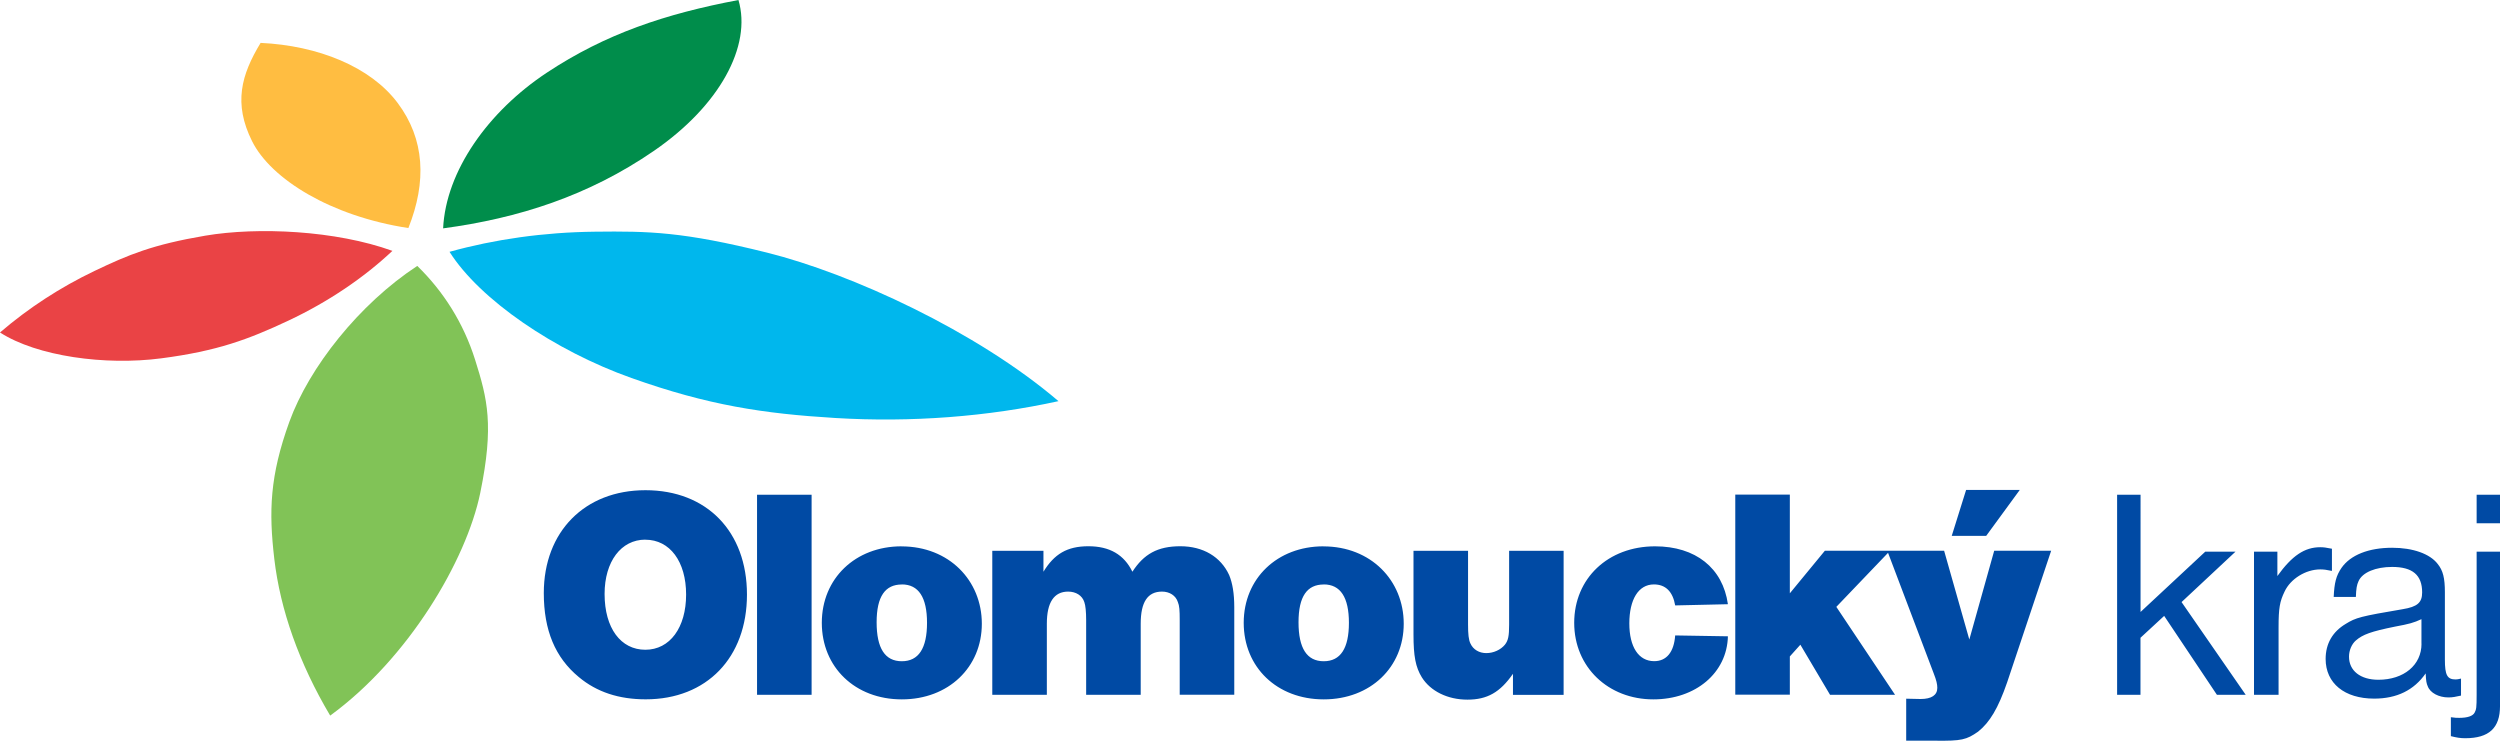 <?xml version="1.0" encoding="UTF-8" standalone="no"?>
<!-- Uploaded to: SVG Repo, www.svgrepo.com, Generator: SVG Repo Mixer Tools -->

<svg
   width="8999.772"
   height="2666.599"
   viewBox="0 0 269.993 79.998"
   fill="none"
   version="1.1"
   id="svg14"
   sodipodi:docname="olomoucky_kraj.svg"
   inkscape:version="1.2.1 (9c6d41e410, 2022-07-14)"
   xmlns:inkscape="http://www.inkscape.org/namespaces/inkscape"
   xmlns:sodipodi="http://sodipodi.sourceforge.net/DTD/sodipodi-0.dtd"
   xmlns="http://www.w3.org/2000/svg"
   xmlns:svg="http://www.w3.org/2000/svg">
  <defs
     id="defs18" />
  <sodipodi:namedview
     id="namedview16"
     pagecolor="#ffffff"
     bordercolor="#000000"
     borderopacity="0.25"
     inkscape:showpageshadow="2"
     inkscape:pageopacity="0.0"
     inkscape:pagecheckerboard="0"
     inkscape:deskcolor="#d1d1d1"
     showgrid="false"
     inkscape:zoom="0.11634116"
     inkscape:cx="-455.55673"
     inkscape:cy="-782.18231"
     inkscape:window-width="3840"
     inkscape:window-height="2054"
     inkscape:window-x="-11"
     inkscape:window-y="-11"
     inkscape:window-maximized="1"
     inkscape:current-layer="svg14" />
  <path
     d="m 69.696,52.941 c -6.538,0 -10.967,4.468 -10.967,11.108 0,4.018 1.231,6.968 3.783,9.072 1.939,1.621 4.334,2.404 7.219,2.404 6.599,0 10.94,-4.509 10.94,-11.313 0,-6.804 -4.334,-11.272 -10.967,-11.272 m -0.007,5.346 c 2.653,0 4.402,2.363 4.402,5.925 0,3.562 -1.748,5.96 -4.402,5.96 -2.653,0 -4.402,-2.329 -4.402,-6.028 0,-3.501 1.782,-5.864 4.402,-5.864 z m 17.955,-4.856 h -5.892 v 21.604 h 5.892 z m 9.709,5.571 c -4.98,0 -8.607,3.467 -8.607,8.261 0,4.795 3.592,8.268 8.641,8.268 5.048,0 8.641,-3.474 8.641,-8.166 0,-4.693 -3.559,-8.357 -8.675,-8.357 z m 0.034,4.114 c 1.81,0 2.722,1.396 2.722,4.148 0,2.752 -0.905,4.148 -2.722,4.148 -1.817,0 -2.721,-1.396 -2.721,-4.209 0,-2.813 0.939,-4.08 2.721,-4.08 z m 15.274,-3.63 h -5.504 v 15.549 h 5.892 v -7.676 c 0,-2.302 0.776,-3.467 2.3,-3.467 0.843,0 1.524,0.422 1.748,1.137 0.129,0.354 0.197,1.035 0.197,1.941 v 8.064 h 5.892 v -7.676 c 0,-2.329 0.742,-3.467 2.3,-3.467 0.809,0 1.49,0.422 1.714,1.137 0.164,0.388 0.198,0.872 0.198,1.941 v 8.064 h 5.892 v -9.46 c 0,-1.492 -0.198,-2.622 -0.552,-3.467 -0.904,-1.975 -2.816,-3.113 -5.272,-3.113 -2.456,0 -3.946,0.845 -5.178,2.752 -0.905,-1.846 -2.456,-2.752 -4.756,-2.752 -2.299,0 -3.687,0.845 -4.85,2.752 v -2.268 z m 30.256,-0.484 c -4.981,0 -8.607,3.467 -8.607,8.261 0,4.795 3.592,8.268 8.641,8.268 5.048,0 8.64,-3.474 8.64,-8.166 0,-4.693 -3.558,-8.357 -8.674,-8.357 z m 0.034,4.114 c 1.809,0 2.721,1.396 2.721,4.148 0,2.752 -0.905,4.148 -2.721,4.148 -1.817,0 -2.722,-1.396 -2.722,-4.209 0,-2.813 0.939,-4.08 2.722,-4.08 z m 25.914,-3.63 h -5.891 v 7.969 c 0,1.233 -0.096,1.716 -0.456,2.173 -0.456,0.552 -1.232,0.906 -2.007,0.906 -0.776,0 -1.422,-0.388 -1.715,-1.035 -0.197,-0.388 -0.258,-1.035 -0.258,-2.043 v -7.969 h -5.892 v 9.038 c 0,2.329 0.224,3.528 0.905,4.631 0.939,1.492 2.782,2.404 4.919,2.404 2.136,0 3.524,-0.783 4.919,-2.792 v 2.275 h 5.47 V 59.486 Z m 12.043,9.133 c -0.129,1.812 -0.939,2.786 -2.266,2.786 -1.68,0 -2.687,-1.526 -2.687,-4.08 0,-2.554 0.973,-4.209 2.653,-4.209 1.266,0 2.041,0.776 2.3,2.268 l 5.694,-0.13 c -0.551,-3.916 -3.497,-6.252 -7.865,-6.252 -5.082,0 -8.735,3.467 -8.735,8.261 0,4.795 3.687,8.268 8.545,8.268 4.565,0 7.96,-2.854 8.055,-6.811 l -5.694,-0.095 z m 12.389,2.268 1.13,-1.26 3.204,5.408 h 7.021 l -6.341,-9.494 5.586,-5.837 4.933,13.029 c 0.292,0.742 0.387,1.165 0.387,1.553 0,0.783 -0.612,1.206 -1.809,1.206 -0.109,0 -0.626,-0.011 -1.551,-0.034 v 4.536 h 3.136 c 2.844,0.034 3.368,-0.095 4.626,-0.974 1.259,-1.001 2.171,-2.527 3.137,-5.319 l 4.756,-14.221 h -6.151 l -2.687,9.59 -2.722,-9.59 h -12.879 l -3.783,4.597 v -10.659 h -5.892 v 21.604 h 5.892 v -4.148 z m 24.82,-17.974 h -5.79 l -1.551,4.958 h 3.721 l 3.626,-4.958 z m 13.042,0.518 h -2.524 v 21.604 h 2.524 v -6.157 l 2.558,-2.363 5.695,8.52 h 3.109 l -6.926,-10.012 5.824,-5.442 h -3.266 l -6.987,6.511 V 53.424 Z m 14.784,6.15 h -2.524 v 15.454 h 2.653 v -7.288 c 0,-2.071 0.13,-2.786 0.647,-3.855 0.646,-1.389 2.299,-2.397 3.851,-2.397 0.387,0 0.646,0.034 1.265,0.163 V 59.261 c -0.646,-0.129 -0.905,-0.163 -1.265,-0.163 -1.681,0 -3.042,0.906 -4.627,3.112 v -2.622 z m 19.839,13.703 c -0.292,0.068 -0.421,0.095 -0.585,0.095 -0.905,0 -1.163,-0.456 -1.163,-2.139 v -7.288 c 0,-1.519 -0.197,-2.329 -0.776,-3.045 -0.843,-1.103 -2.687,-1.75 -4.919,-1.75 -2.524,0 -4.497,0.776 -5.47,2.173 -0.585,0.845 -0.775,1.621 -0.843,3.14 h 2.394 c 0.034,-0.906 0.096,-1.294 0.293,-1.716 0.422,-0.94 1.844,-1.526 3.626,-1.526 2.198,0 3.239,0.872 3.239,2.752 0,1.103 -0.517,1.553 -2.102,1.812 -4.566,0.776 -5.049,0.906 -6.151,1.587 -1.422,0.845 -2.17,2.139 -2.17,3.787 0,2.622 2.041,4.284 5.238,4.284 2.457,0 4.307,-0.913 5.566,-2.724 0.034,0.845 0.095,1.103 0.224,1.389 0.259,0.715 1.198,1.206 2.232,1.206 0.456,0 0.776,-0.068 1.361,-0.198 v -1.853 z m -4.272,-3.76 c 0,2.302 -1.912,3.889 -4.661,3.889 -1.939,0 -3.17,-0.974 -3.17,-2.493 0,-0.681 0.292,-1.362 0.741,-1.75 0.742,-0.647 1.654,-0.974 4.205,-1.492 1.585,-0.293 2.041,-0.422 2.878,-0.81 v 2.656 z m 8.477,-9.944 h -2.524 v 15.454 c 0,1.396 -0.034,1.587 -0.225,1.941 -0.197,0.354 -0.748,0.552 -1.653,0.552 -0.258,0 -0.456,0 -0.905,-0.068 v 2.043 c 0.647,0.164 1.034,0.225 1.551,0.225 2.565,0 3.756,-1.103 3.756,-3.467 V 59.574 Z m 0,-6.15 h -2.524 v 3.079 h 2.524 z"
     fill="#004aa4"
     id="path2" />
  <path
     fill-rule="evenodd"
     clip-rule="evenodd"
     d="m 45.06,28.721 c -6.28,4.12 -11.682,10.965 -13.811,16.836 -2.123,5.871 -2.225,9.678 -1.626,14.8 0.646,5.517 2.687,11.286 6.035,16.925 8.423,-6.137 14.696,-16.727 16.206,-24.042 1.504,-7.315 0.782,-10.148 -0.558,-14.398 -1.252,-3.964 -3.415,-7.376 -6.246,-10.128"
     fill="#81c357"
     id="path4" />
  <path
     fill-rule="evenodd"
     clip-rule="evenodd"
     d="m 48.543,27.189 c 3.272,5.183 11.355,10.686 19.655,13.635 8.294,2.949 14.254,3.848 22.01,4.318 8.205,0.497 16.479,-0.143 24.105,-1.819 -8.858,-7.567 -22.404,-13.778 -31.473,-16.04 -9.069,-2.261 -12.764,-2.329 -18.581,-2.261 -5.552,0.061 -10.852,0.824 -15.71,2.173"
     fill="#00b7ed"
     id="path6" />
  <path
     fill-rule="evenodd"
     clip-rule="evenodd"
     d="m 47.856,24.662 c 8.123,-1.09 15.682,-3.501 22.765,-8.37 7.089,-4.87 10.593,-11.326 9.13,-16.291 -7.885,1.492 -14.362,3.651 -20.703,7.853 -6.348,4.202 -10.893,10.632 -11.192,16.809 z"
     fill="#008d4b"
     id="path8" />
  <path
     fill-rule="evenodd"
     clip-rule="evenodd"
     d="m 44.101,24.635 c 2,-5.02 1.776,-9.603 -1.157,-13.52 -2.932,-3.909 -8.586,-6.191 -14.798,-6.484 -2.095,3.453 -2.96,6.538 -0.918,10.625 2.041,4.087 8.498,8.091 16.873,9.372"
     fill="#ffbd41"
     id="path10" />
  <path
     fill-rule="evenodd"
     clip-rule="evenodd"
     d="m 42.379,27.093 c -6.116,-2.213 -14.539,-2.602 -20.213,-1.641 -5.681,0.967 -8.26,2.043 -11.954,3.807 C 6.531,31.017 3.075,33.264 0,35.907 c 4.001,2.575 11.355,3.589 17.417,2.792 6.062,-0.79 9.423,-2.05 13.73,-4.073 4.327,-2.037 8.164,-4.645 11.239,-7.54"
     fill="#ea4345"
     id="path12" />
</svg>
